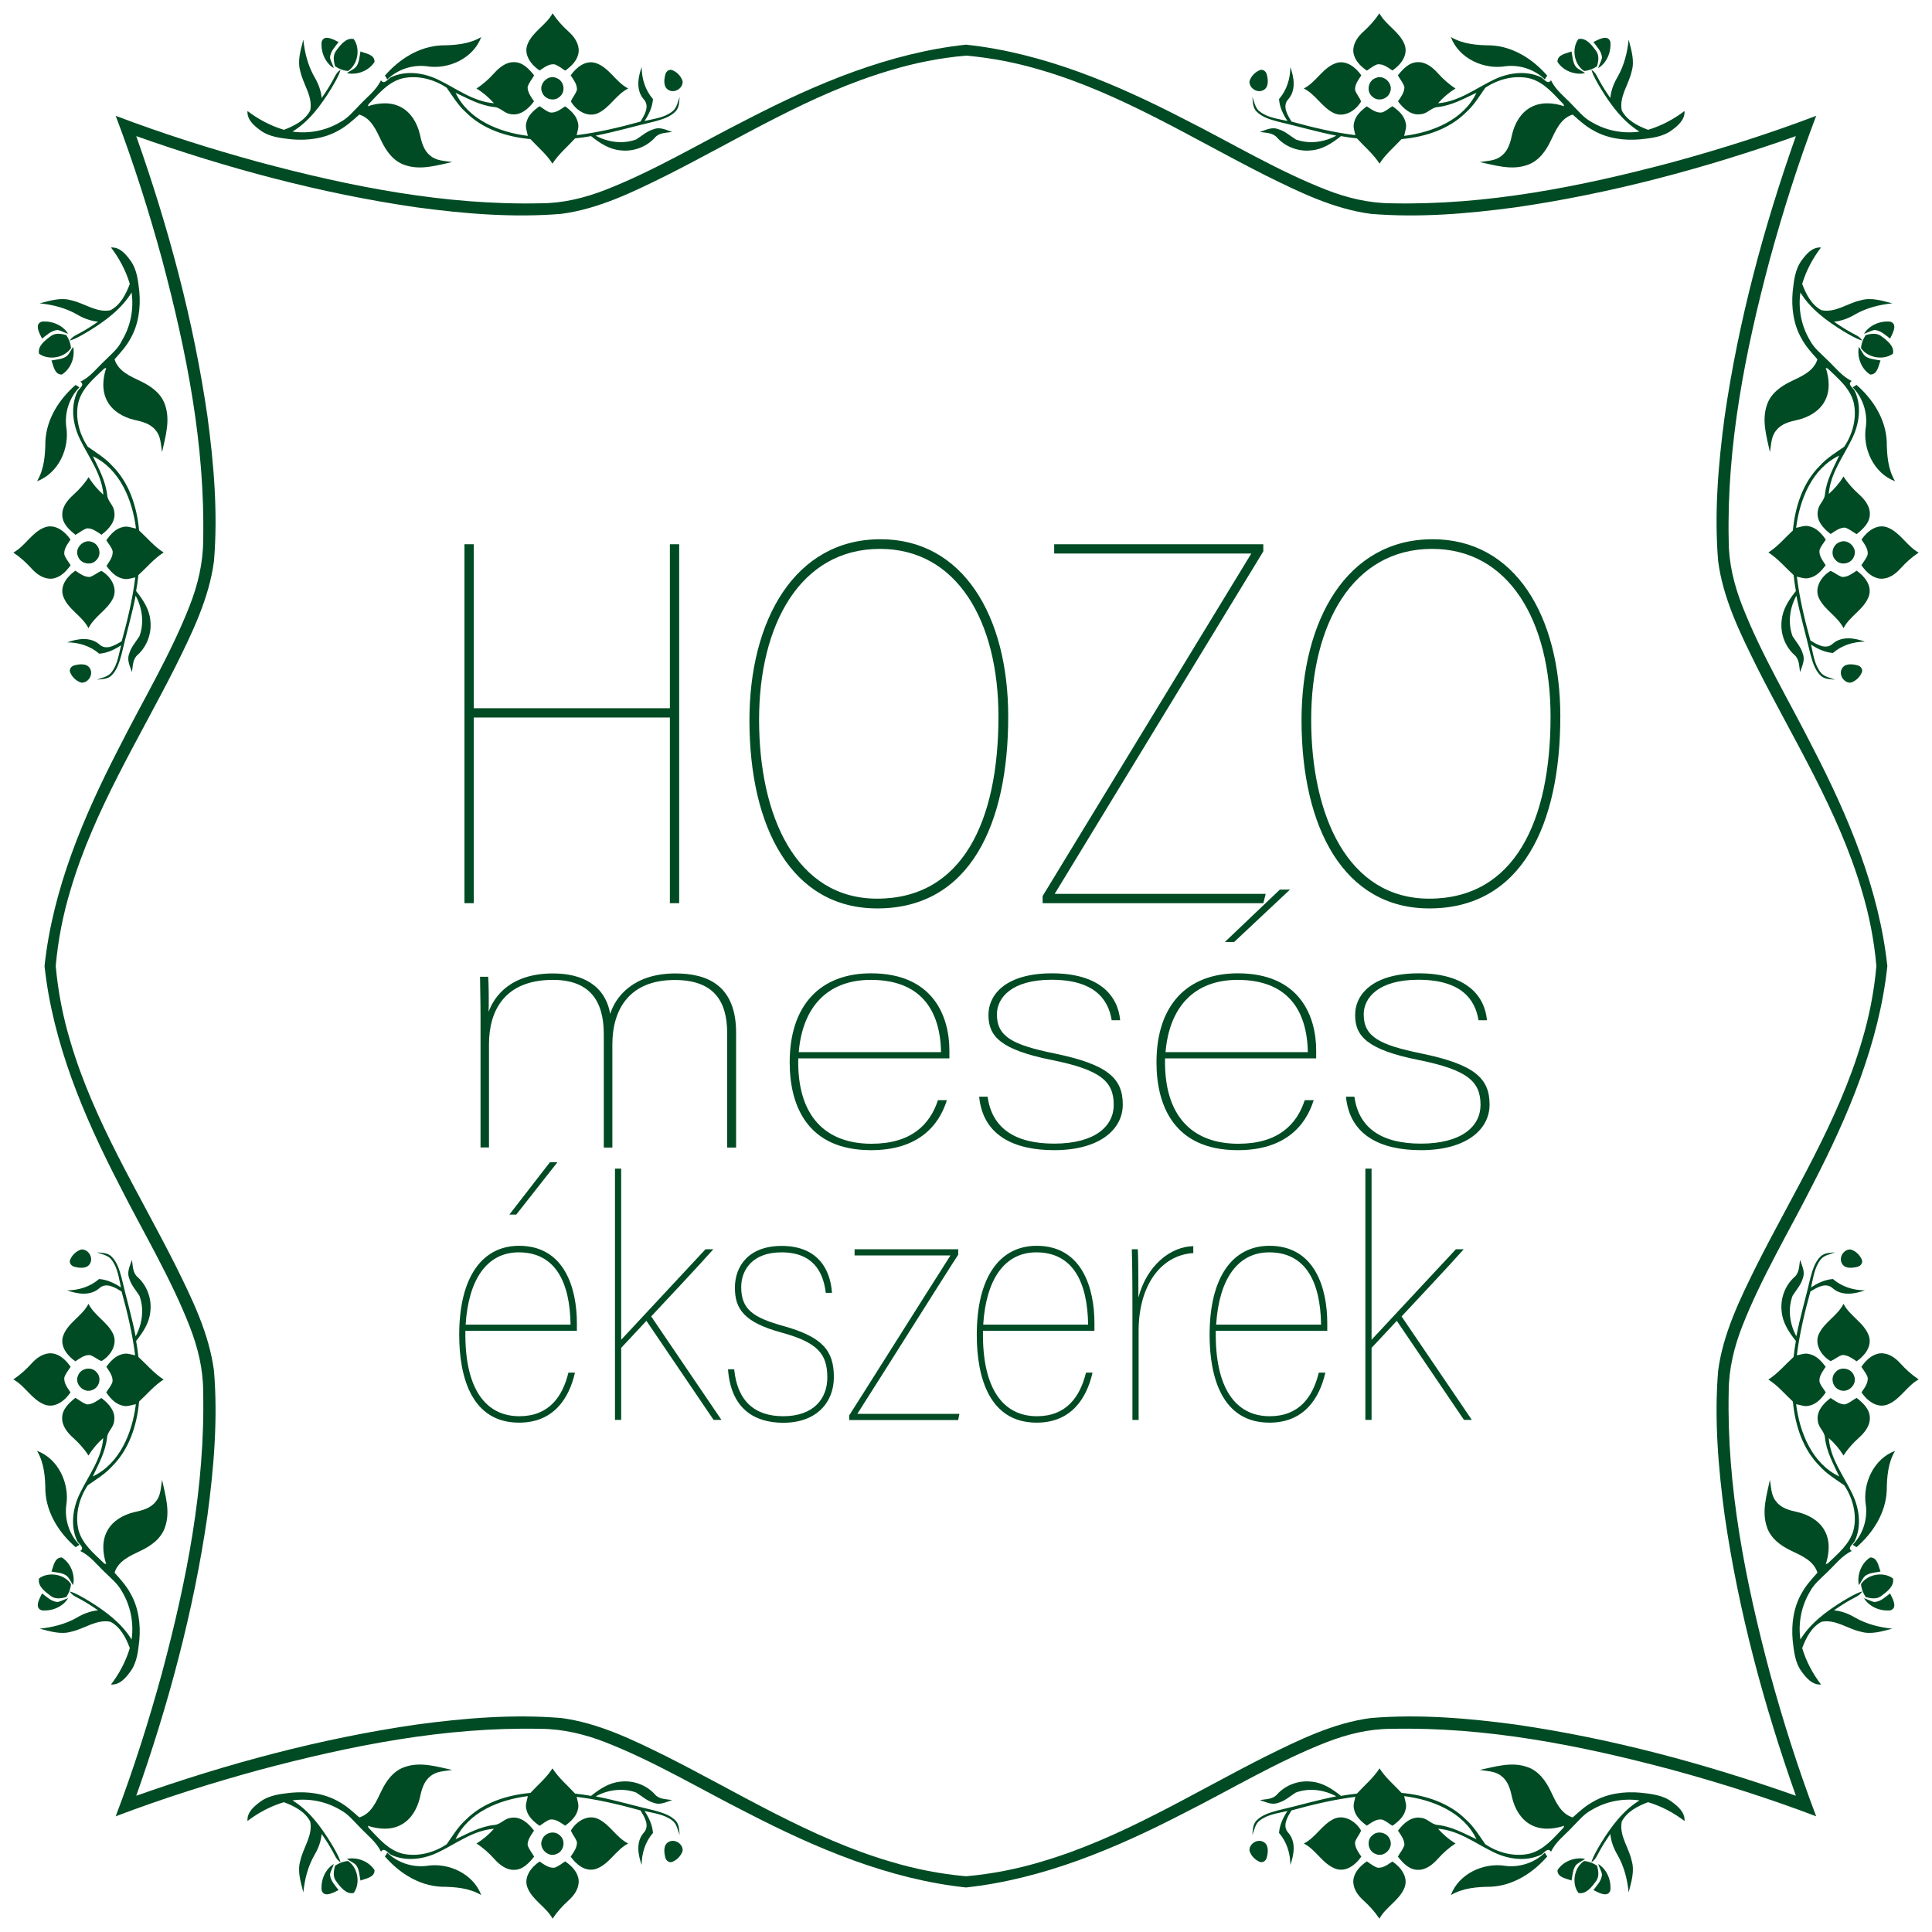<?xml version="1.0" encoding="utf-8"?>
<!-- Generator: Adobe Illustrator 23.0.2, SVG Export Plug-In . SVG Version: 6.00 Build 0)  -->
<svg version="1.1" id="Réteg_1" xmlns="http://www.w3.org/2000/svg" xmlns:xlink="http://www.w3.org/1999/xlink" x="0px" y="0px"
	 viewBox="0 0 1622.3 1622.3" style="enable-background:new 0 0 1622.3 1622.3;" xml:space="preserve">
<style type="text/css">
	.st0{fill:#004B23;}
</style>
<g>
	<path class="st0" d="M1147.7,59.3c2.9-1.8,5.6-4.2,9-5.3c4.8-0.5,8.7,2.7,12.5,5.2c7-4.7,13.7-13.2,10.1-22.1
		c-4.3-10.6-15.6-16-21-25.9c-3.8,5.7-8.4,10.8-13.5,15.4c-4.8,4.3-8.9,10.2-8.4,16.9C1137.1,50.4,1142.3,55.5,1147.7,59.3
		L1147.7,59.3z"/>
	<path class="st0" d="M59.3,474.6c-1.8-2.9-4.2-5.6-5.3-9c-0.5-4.8,2.7-8.7,5.2-12.5c-4.7-7-13.2-13.7-22.1-10.1
		c-10.6,4.3-16,15.6-25.9,21c5.7,3.8,10.8,8.4,15.4,13.5c4.3,4.8,10.2,8.9,16.9,8.4C50.4,485.2,55.5,480,59.3,474.6L59.3,474.6z"/>
	<path class="st0" d="M474.6,1563c-2.9,1.8-5.6,4.2-9,5.3c-4.8,0.5-8.7-2.7-12.5-5.2c-7,4.7-13.7,13.2-10.1,22.1
		c4.3,10.6,15.6,16,21,25.9c3.8-5.7,8.4-10.8,13.5-15.4c4.8-4.3,8.9-10.2,8.4-16.9C485.2,1571.9,480,1566.8,474.6,1563L474.6,1563z"
		/>
	<path class="st0" d="M1563,1147.7c1.8,2.9,4.2,5.6,5.3,9c0.5,4.8-2.7,8.7-5.2,12.5c4.7,7,13.2,13.7,22.1,10.1
		c10.6-4.3,16-15.6,25.9-21c-5.7-3.8-10.8-8.4-15.4-13.5c-4.3-4.8-10.2-8.9-16.9-8.4C1571.9,1137.1,1566.8,1142.3,1563,1147.7
		L1563,1147.7z"/>
	<path class="st0" d="M1563,474.6c1.8-2.9,4.2-5.6,5.3-9c0.5-4.8-2.7-8.7-5.2-12.5c4.7-7,13.2-13.7,22.1-10.1
		c10.6,4.3,16,15.6,25.9,21c-5.7,3.8-10.8,8.4-15.4,13.5c-4.3,4.8-10.2,8.9-16.9,8.4C1571.9,485.2,1566.8,480,1563,474.6L1563,474.6
		z"/>
	<path class="st0" d="M474.6,59.3c-2.9-1.8-5.6-4.2-9-5.3c-4.8-0.5-8.7,2.7-12.5,5.2c-7-4.7-13.7-13.2-10.1-22.1
		c4.3-10.6,15.6-16,21-25.9c3.8,5.7,8.4,10.8,13.5,15.4c4.8,4.3,8.9,10.2,8.4,16.9C485.2,50.4,480,55.5,474.6,59.3L474.6,59.3z"/>
	<path class="st0" d="M59.3,1147.7c-1.8,2.9-4.2,5.6-5.3,9c-0.5,4.8,2.7,8.7,5.2,12.5c-4.7,7-13.2,13.7-22.1,10.1
		c-10.6-4.3-16-15.6-25.9-21c5.7-3.8,10.8-8.4,15.4-13.5c4.3-4.8,10.2-8.9,16.9-8.4C50.4,1137.1,55.5,1142.3,59.3,1147.7
		L59.3,1147.7z"/>
	<path class="st0" d="M1147.7,1563c2.9,1.8,5.6,4.2,9,5.3c4.8,0.5,8.7-2.7,12.5-5.2c7,4.7,13.7,13.2,10.1,22.1
		c-4.3,10.6-15.6,16-21,25.9c-3.8-5.7-8.4-10.8-13.5-15.4c-4.8-4.3-8.9-10.2-8.4-16.9C1137.1,1571.9,1142.3,1566.8,1147.7,1563
		L1147.7,1563z"/>
	<path class="st0" d="M1264.3,55.6c11.9-1.4,24.3,2.7,32.9,11.1c0.6-1.1,1.3-2.2,2-3.2c-12-13.8-28.6-24.5-47.4-25.4
		c-11.5-0.1-23.4-1-33.5-7C1224.9,49.1,1246,58.7,1264.3,55.6L1264.3,55.6z"/>
	<path class="st0" d="M55.6,358.1c-1.4-11.9,2.7-24.3,11.1-32.9c-1.1-0.6-2.2-1.3-3.2-2c-13.8,12-24.5,28.6-25.4,47.4
		c-0.1,11.5-1,23.4-7,33.5C49.1,397.4,58.7,376.4,55.6,358.1L55.6,358.1z"/>
	<path class="st0" d="M358.1,1566.8c-11.9,1.4-24.3-2.7-32.9-11.1c-0.6,1.1-1.3,2.2-2,3.2c12,13.8,28.6,24.5,47.4,25.4
		c11.5,0.1,23.4,1,33.5,7C397.4,1573.3,376.4,1563.7,358.1,1566.8L358.1,1566.8z"/>
	<path class="st0" d="M1566.8,1264.3c1.4,11.9-2.7,24.3-11.1,32.9c1.1,0.6,2.2,1.3,3.2,2c13.8-12,24.5-28.6,25.4-47.4
		c0.1-11.5,1-23.4,7-33.5C1573.3,1224.9,1563.7,1246,1566.8,1264.3L1566.8,1264.3z"/>
	<path class="st0" d="M1566.8,358.1c1.4-11.9-2.7-24.3-11.1-32.9c1.1-0.6,2.2-1.3,3.2-2c13.8,12,24.5,28.6,25.4,47.4
		c0.1,11.5,1,23.4,7,33.5C1573.3,397.4,1563.7,376.4,1566.8,358.1L1566.8,358.1z"/>
	<path class="st0" d="M358.1,55.6c-11.9-1.4-24.3,2.7-32.9,11.1c-0.6-1.1-1.3-2.2-2-3.2c12-13.8,28.6-24.5,47.4-25.4
		c11.5-0.1,23.4-1,33.5-7C397.4,49.1,376.4,58.7,358.1,55.6L358.1,55.6z"/>
	<path class="st0" d="M55.6,1264.3c-1.4,11.9,2.7,24.3,11.1,32.9c-1.1,0.6-2.2,1.3-3.2,2c-13.8-12-24.5-28.6-25.4-47.4
		c-0.1-11.5-1-23.4-7-33.5C49.1,1224.9,58.7,1246,55.6,1264.3L55.6,1264.3z"/>
	<path class="st0" d="M1264.3,1566.8c11.9,1.4,24.3-2.7,32.9-11.1c0.6,1.1,1.3,2.2,2,3.2c-12,13.8-28.6,24.5-47.4,25.4
		c-11.5,0.1-23.4,1-33.5,7C1224.9,1573.3,1246,1563.7,1264.3,1566.8L1264.3,1566.8z"/>
	<path class="st0" d="M1342,57.2c7.4-4.5,11.1-13.8,10.2-22.2c-2.2-6.5-10.2-1.6-14.2,0.3c2.9,4,6.8,7.7,7.2,13
		C1344.7,51.4,1342.9,54.1,1342,57.2L1342,57.2z"/>
	<path class="st0" d="M57.2,280.3c-4.5-7.4-13.8-11.1-22.2-10.2c-6.5,2.2-1.6,10.2,0.3,14.2c4-2.9,7.7-6.8,13-7.2
		C51.4,277.6,54.1,279.4,57.2,280.3L57.2,280.3z"/>
	<path class="st0" d="M280.3,1565.2c-7.4,4.5-11.1,13.8-10.2,22.2c2.2,6.5,10.2,1.6,14.2-0.3c-2.9-4-6.8-7.7-7.2-13
		C277.6,1570.9,279.4,1568.2,280.3,1565.2L280.3,1565.2z"/>
	<path class="st0" d="M1565.2,1342c4.5,7.4,13.8,11.1,22.2,10.2c6.5-2.2,1.6-10.2-0.3-14.2c-4,2.9-7.7,6.8-13,7.2
		C1570.9,1344.7,1568.2,1342.9,1565.2,1342L1565.2,1342z"/>
	<path class="st0" d="M1565.2,280.3c4.5-7.4,13.8-11.1,22.2-10.2c6.5,2.2,1.6,10.2-0.3,14.2c-4-2.9-7.7-6.8-13-7.2
		C1570.9,277.6,1568.2,279.4,1565.2,280.3L1565.2,280.3z"/>
	<path class="st0" d="M280.3,57.2c-7.4-4.5-11.1-13.8-10.2-22.2c2.2-6.5,10.2-1.6,14.2,0.3c-2.9,4-6.8,7.7-7.2,13
		C277.6,51.4,279.4,54.1,280.3,57.2L280.3,57.2z"/>
	<path class="st0" d="M57.2,1342c-4.5,7.4-13.8,11.1-22.2,10.2c-6.5-2.2-1.6-10.2,0.3-14.2c4,2.9,7.7,6.8,13,7.2
		C51.4,1344.7,54.1,1342.9,57.2,1342L57.2,1342z"/>
	<path class="st0" d="M1342,1565.2c7.4,4.5,11.1,13.8,10.2,22.2c-2.2,6.5-10.2,1.6-14.2-0.3c2.9-4,6.8-7.7,7.2-13
		C1344.7,1570.9,1342.9,1568.2,1342,1565.2L1342,1565.2z"/>
	<path class="st0" d="M1330.1,59.6c3.9-0.3,7.6-1.7,10.9-3.9c1.3-4.5,2.1-9.5-1.1-13.4c-3.4-4.6-8.2-10.9-14.5-9.5
		C1319.5,40.7,1321.7,54,1330.1,59.6L1330.1,59.6z"/>
	<path class="st0" d="M59.6,292.3c-0.3-3.9-1.7-7.6-3.9-10.9c-4.5-1.3-9.5-2.1-13.4,1.1c-4.6,3.4-10.9,8.2-9.5,14.5
		C40.7,302.8,54,300.6,59.6,292.3L59.6,292.3z"/>
	<path class="st0" d="M292.3,1562.7c-3.9,0.3-7.6,1.7-10.9,3.9c-1.3,4.5-2.1,9.5,1.1,13.4c3.4,4.6,8.2,10.9,14.5,9.5
		C302.8,1581.6,300.6,1568.3,292.3,1562.7L292.3,1562.7z"/>
	<path class="st0" d="M1562.7,1330.1c0.3,3.9,1.7,7.6,3.9,10.9c4.5,1.3,9.5,2.1,13.4-1.1c4.6-3.4,10.9-8.2,9.5-14.5
		C1581.6,1319.5,1568.3,1321.7,1562.7,1330.1L1562.7,1330.1z"/>
	<path class="st0" d="M1562.7,292.3c0.3-3.9,1.7-7.6,3.9-10.9c4.5-1.3,9.5-2.1,13.4,1.1c4.6,3.4,10.9,8.2,9.5,14.5
		C1581.6,302.8,1568.3,300.6,1562.7,292.3L1562.7,292.3z"/>
	<path class="st0" d="M292.3,59.6c-3.9-0.3-7.6-1.7-10.9-3.9c-1.3-4.5-2.1-9.5,1.1-13.4c3.4-4.6,8.2-10.9,14.5-9.5
		C302.8,40.7,300.6,54,292.3,59.6L292.3,59.6z"/>
	<path class="st0" d="M59.6,1330.1c-0.3,3.9-1.7,7.6-3.9,10.9c-4.5,1.3-9.5,2.1-13.4-1.1c-4.6-3.4-10.9-8.2-9.5-14.5
		C40.7,1319.5,54,1321.7,59.6,1330.1L59.6,1330.1z"/>
	<path class="st0" d="M1330.1,1562.7c3.9,0.3,7.6,1.7,10.9,3.9c1.3,4.5,2.1,9.5-1.1,13.4c-3.4,4.6-8.2,10.9-14.5,9.5
		C1319.5,1581.6,1321.7,1568.3,1330.1,1562.7L1330.1,1562.7z"/>
	<path class="st0" d="M1057.9,93.7c-4-2.9-4.6-8.1-6.3-12.3c0.4,4.1,0.3,8.8,3.3,12c4.7,5,11.6,6.9,18.1,8.7
		c16.4,3.8,32.6,8.6,49.1,11.8c-10.3,5.6-22.9,7.3-34,3.2c-4.9-3.1-9.3-7.2-15-8.7c-5.2-2-10.3,0.8-15.2,2.4c5,0.8,11,0.5,14.6,4.9
		c7.3,8,18.5,11.9,29.2,10.5c9.2-0.9,17.2-6.2,24.3-11.9c4.4,0.8,8.9,1.4,13.4,1.9c6.4,7,13.8,13.1,19,21.2
		c5-7.9,12.2-13.8,18.5-20.6c19.7-1.8,39.9-8.2,54.2-22.5c6.6-5.9,11.1-13.5,16.1-20.6c10.7-7.2,24.5-10.8,37.2-7.9
		c12.1,3.1,20.2,13.2,28.5,21.8c0.1,0.4,0.3,1.2,0.5,1.6c-9-3-19.5-3.8-28,0.9c-8.4,4.5-13.4,13.4-15.6,22.4
		c-1.4,6.6-3.2,13.9-8.8,18.2c-5.1,4.5-12.2,4.3-18.4,5.4c12.9,2.7,26.6,7.1,39.7,2.5c9.5-3.1,15.7-11.6,19.8-20.3
		c4.2-8.7,8.4-19,18.5-22.1c5.4,4.8,10.8,9.8,17.3,13.3c11.8,6.8,25.9,8.7,39.4,7.5c9-1,18.7-1.9,26.3-7.5
		c5.3-3.9,11.4-8.9,10.9-16.3c-9.2,7-19.5,12.5-30.6,15.8c-8.6-3.2-17.8-7.9-22.1-16.3c-2.3-11.7,5.9-21.7,8.3-32.7
		c2.7-8.9-0.3-18-2.5-26.7c-1.1,10.8-3.8,21.6-9.2,31.1c-3.3,5.5-5.6,11.5-6.2,17.9c-3.3-4.7-6.4-9.5-9.2-14.6
		c-1.9-3.3-3.2-7.2-6.7-9.1c1.8,5.8,5.1,11,8.2,16.3c8.4,13.6,18.3,27.1,32.2,35.6c-13.8,2-28.1-0.8-40-7.9
		c-6.8-3.5-11.5-9.6-16.8-14.9c-6.1-6.5-13.6-12-17.5-20.3c-2.8,4.2-5.8-1.3-8.5-2.6c-12.7-5.9-27.7-3.7-39.9,2.3
		c-15.1,7.3-29.2,18.3-46.5,19.6c4.3-4.8,9.2-9,14.7-12.4c-5.5-3.5-10.4-7.9-14.8-12.8c-4.3-4.8-10-9.5-16.8-9.3
		c-7.3,0-12.6,5.8-16.8,11.1c1.8,3.3,4.5,6.2,5.5,9.9c-0.1,4.6-3,8.3-5.4,11.9c4.5,6.1,11.4,12.4,19.7,10.7
		c5.1-0.5,8.4-5.5,13.5-5.9c11.8-1.2,22.2-7.1,32.7-12c-11,22.9-36.9,33.2-60.7,36.2c0.6-3.6,2.3-7.2,1.3-10.8
		c-1.2-6.2-6.2-10.7-11.2-14.1c-3,1.8-5.7,4.4-9.1,5.3c-4.8,0.4-8.6-2.8-12.4-5.2c-4.7,3.5-9.5,7.8-10.7,13.8c-1,3.5,0.4,7,1.1,10.4
		c-18.2-2.3-36-6.5-53.6-11.4c-3.4-5.5-8.1-13.1-2.6-18.9c6.5-7.6,4.7-18.3,1.6-26.9c0,9.7-3,19.4-9.5,26.9
		c0.5,6.7,3.4,12.9,7.1,18.4C1072.9,99.7,1064.4,98.8,1057.9,93.7L1057.9,93.7z"/>
	<path class="st0" d="M93.7,564.4c-2.9,4-8.1,4.6-12.3,6.3c4.1-0.4,8.8-0.3,12-3.3c5-4.7,6.9-11.6,8.7-18.1
		c3.8-16.4,8.6-32.6,11.8-49.1c5.6,10.3,7.3,22.9,3.2,34c-3.1,4.9-7.2,9.3-8.7,15c-2,5.2,0.8,10.3,2.4,15.2c0.8-5,0.5-11,4.9-14.6
		c8-7.3,11.9-18.5,10.5-29.2c-0.9-9.2-6.2-17.2-11.9-24.3c0.8-4.4,1.4-8.9,1.9-13.4c7-6.4,13.1-13.8,21.2-19
		c-7.9-5-13.8-12.2-20.6-18.5c-1.8-19.7-8.2-39.9-22.5-54.2c-5.9-6.6-13.5-11.1-20.6-16.1c-7.2-10.7-10.8-24.5-7.9-37.2
		c3.1-12.1,13.2-20.2,21.8-28.5c0.4-0.1,1.2-0.3,1.6-0.5c-3,9-3.8,19.5,0.9,28c4.5,8.4,13.4,13.4,22.4,15.6
		c6.6,1.4,13.9,3.2,18.2,8.8c4.5,5.1,4.3,12.2,5.4,18.4c2.7-12.9,7.1-26.6,2.5-39.7c-3.1-9.5-11.6-15.7-20.3-19.8
		c-8.7-4.2-19-8.4-22.1-18.5c4.8-5.4,9.8-10.8,13.3-17.3c6.8-11.8,8.7-25.9,7.5-39.4c-1-9-1.9-18.7-7.5-26.3
		c-3.9-5.3-8.9-11.4-16.3-10.9c7,9.2,12.5,19.5,15.8,30.6c-3.2,8.6-7.9,17.8-16.3,22.1c-11.7,2.3-21.7-5.9-32.7-8.3
		c-8.9-2.7-18,0.3-26.7,2.5c10.8,1.1,21.6,3.8,31.1,9.2c5.5,3.3,11.5,5.6,17.9,6.2c-4.7,3.3-9.5,6.4-14.6,9.2
		c-3.3,1.9-7.2,3.2-9.1,6.7c5.8-1.8,11-5.1,16.3-8.2c13.6-8.4,27.1-18.3,35.6-32.2c2,13.8-0.8,28.1-7.9,40
		C99.2,293,93,297.7,87.8,303c-6.5,6.1-12,13.6-20.3,17.5c4.2,2.8-1.3,5.8-2.6,8.5c-5.9,12.7-3.7,27.7,2.3,39.9
		c7.3,15.1,18.3,29.2,19.6,46.5c-4.8-4.3-9-9.2-12.4-14.7c-3.5,5.5-7.9,10.4-12.8,14.8c-4.8,4.3-9.5,10-9.3,16.8
		c0,7.3,5.8,12.6,11.1,16.8c3.3-1.8,6.2-4.5,9.9-5.5c4.6,0.1,8.3,3,11.9,5.4c6.1-4.5,12.4-11.4,10.7-19.7c-0.5-5.1-5.5-8.4-5.9-13.5
		c-1.2-11.8-7.1-22.2-12-32.7c22.9,11,33.2,36.9,36.2,60.7c-3.6-0.6-7.2-2.3-10.8-1.3c-6.2,1.2-10.7,6.2-14.1,11.2
		c1.8,3,4.4,5.7,5.3,9.1c0.4,4.8-2.8,8.6-5.2,12.4c3.5,4.7,7.8,9.5,13.8,10.7c3.5,1,7-0.4,10.4-1.1c-2.3,18.2-6.5,36-11.4,53.6
		c-5.5,3.4-13.1,8.1-18.9,2.6c-7.6-6.5-18.3-4.7-26.9-1.6c9.7,0,19.4,3,26.9,9.5c6.7-0.5,12.9-3.4,18.4-7.1
		C99.7,549.4,98.8,557.9,93.7,564.4L93.7,564.4z"/>
	<path class="st0" d="M564.4,1528.6c4,2.9,4.6,8.1,6.3,12.3c-0.4-4.1-0.3-8.8-3.3-12c-4.7-5-11.6-6.9-18.1-8.7
		c-16.4-3.8-32.6-8.6-49.1-11.8c10.3-5.6,22.9-7.3,34-3.2c4.9,3.1,9.3,7.2,15,8.7c5.2,2,10.3-0.8,15.2-2.4c-5-0.8-11-0.5-14.6-4.9
		c-7.3-8-18.5-11.9-29.2-10.5c-9.2,0.9-17.2,6.2-24.3,11.9c-4.4-0.8-8.9-1.4-13.4-1.9c-6.4-7-13.8-13.1-19-21.2
		c-5,7.9-12.2,13.8-18.5,20.6c-19.7,1.8-39.9,8.2-54.2,22.5c-6.6,5.9-11.1,13.5-16.1,20.6c-10.7,7.2-24.5,10.8-37.2,7.9
		c-12.1-3.1-20.2-13.2-28.5-21.8c-0.1-0.4-0.3-1.2-0.5-1.6c9,3,19.5,3.8,28-0.9c8.4-4.5,13.4-13.4,15.6-22.4
		c1.4-6.6,3.2-13.9,8.8-18.2c5.1-4.5,12.2-4.3,18.4-5.4c-12.9-2.7-26.6-7.1-39.7-2.5c-9.5,3.1-15.7,11.6-19.8,20.3
		c-4.2,8.7-8.4,19-18.5,22.1c-5.4-4.8-10.8-9.8-17.3-13.3c-11.8-6.8-25.9-8.7-39.4-7.5c-9,1-18.7,1.9-26.3,7.5
		c-5.3,3.9-11.4,8.9-10.9,16.3c9.2-7,19.5-12.5,30.6-15.8c8.6,3.2,17.8,7.9,22.1,16.3c2.3,11.7-5.9,21.7-8.3,32.7
		c-2.7,8.9,0.3,18,2.5,26.7c1.1-10.8,3.8-21.6,9.2-31.1c3.3-5.5,5.6-11.5,6.2-17.9c3.3,4.7,6.4,9.5,9.2,14.6
		c1.9,3.3,3.2,7.2,6.7,9.1c-1.8-5.8-5.1-11-8.2-16.3c-8.4-13.6-18.3-27.1-32.2-35.6c13.8-2,28.1,0.8,40,7.9
		c6.8,3.5,11.5,9.6,16.8,14.9c6.1,6.5,13.6,12,17.5,20.3c2.8-4.2,5.8,1.3,8.5,2.6c12.7,5.9,27.7,3.7,39.9-2.3
		c15.1-7.3,29.2-18.3,46.5-19.6c-4.3,4.8-9.2,9-14.7,12.4c5.5,3.5,10.4,7.9,14.8,12.8c4.3,4.8,10,9.5,16.8,9.3
		c7.3,0,12.6-5.8,16.8-11.1c-1.8-3.3-4.5-6.2-5.5-9.9c0.1-4.6,3-8.3,5.4-11.9c-4.5-6.1-11.4-12.4-19.7-10.7
		c-5.1,0.5-8.4,5.5-13.5,5.9c-11.8,1.2-22.2,7.1-32.7,12c11-22.9,36.9-33.2,60.7-36.2c-0.6,3.6-2.3,7.2-1.3,10.8
		c1.2,6.2,6.2,10.7,11.2,14.1c3-1.8,5.7-4.4,9.1-5.3c4.8-0.4,8.6,2.8,12.4,5.2c4.7-3.5,9.5-7.8,10.7-13.8c1-3.5-0.4-7-1.1-10.4
		c18.2,2.3,36,6.5,53.6,11.4c3.4,5.5,8.1,13.1,2.6,18.9c-6.5,7.6-4.7,18.3-1.6,26.9c0-9.7,3-19.4,9.5-26.9
		c-0.5-6.7-3.4-12.9-7.1-18.4C549.4,1522.6,557.9,1523.6,564.4,1528.6L564.4,1528.6z"/>
	<path class="st0" d="M1528.6,1057.9c2.9-4,8.1-4.6,12.3-6.3c-4.1,0.4-8.8,0.3-12,3.3c-5,4.7-6.9,11.6-8.7,18.1
		c-3.8,16.4-8.6,32.6-11.8,49.1c-5.6-10.3-7.3-22.9-3.2-34c3.1-4.9,7.2-9.3,8.7-15c2-5.2-0.8-10.3-2.4-15.2c-0.8,5-0.5,11-4.9,14.6
		c-8,7.3-11.9,18.5-10.5,29.2c0.9,9.2,6.2,17.2,11.9,24.3c-0.8,4.4-1.4,8.9-1.9,13.4c-7,6.4-13.1,13.8-21.2,19
		c7.9,5,13.8,12.2,20.6,18.5c1.8,19.7,8.2,39.9,22.5,54.2c5.9,6.6,13.5,11.1,20.6,16.1c7.2,10.7,10.8,24.5,7.9,37.2
		c-3.1,12.1-13.2,20.2-21.8,28.5c-0.4,0.1-1.2,0.3-1.6,0.5c3-9,3.8-19.5-0.9-28c-4.5-8.4-13.4-13.4-22.4-15.6
		c-6.6-1.4-13.9-3.2-18.2-8.8c-4.5-5.1-4.3-12.2-5.4-18.4c-2.7,12.9-7.1,26.6-2.5,39.7c3.1,9.5,11.6,15.7,20.3,19.8
		c8.7,4.2,19,8.4,22.1,18.5c-4.8,5.4-9.8,10.8-13.3,17.3c-6.8,11.8-8.7,25.9-7.5,39.4c1,9,1.9,18.7,7.5,26.3
		c3.9,5.3,8.9,11.4,16.3,10.9c-7-9.2-12.5-19.5-15.8-30.6c3.2-8.6,7.9-17.8,16.3-22.1c11.7-2.3,21.7,5.9,32.7,8.3
		c8.9,2.7,18-0.3,26.7-2.5c-10.8-1.1-21.6-3.8-31.1-9.2c-5.5-3.3-11.5-5.6-17.9-6.2c4.7-3.3,9.5-6.4,14.6-9.2
		c3.3-1.9,7.2-3.2,9.1-6.7c-5.8,1.8-11,5.1-16.3,8.2c-13.6,8.4-27.1,18.3-35.6,32.2c-2-13.8,0.8-28.1,7.9-40
		c3.5-6.8,9.6-11.5,14.9-16.8c6.5-6.1,12-13.6,20.3-17.5c-4.2-2.8,1.3-5.8,2.6-8.5c5.9-12.7,3.7-27.7-2.3-39.9
		c-7.3-15.1-18.3-29.2-19.6-46.5c4.8,4.3,9,9.2,12.4,14.7c3.5-5.5,7.9-10.4,12.8-14.8c4.8-4.3,9.5-10,9.3-16.8
		c0-7.3-5.8-12.6-11.1-16.8c-3.3,1.8-6.2,4.5-9.9,5.5c-4.6-0.1-8.3-3-11.9-5.4c-6.1,4.5-12.4,11.4-10.7,19.7
		c0.5,5.1,5.5,8.4,5.9,13.5c1.2,11.8,7.1,22.2,12,32.7c-22.9-11-33.2-36.9-36.2-60.7c3.6,0.6,7.2,2.3,10.8,1.3
		c6.2-1.2,10.7-6.2,14.1-11.2c-1.8-3-4.4-5.7-5.3-9.1c-0.4-4.8,2.8-8.6,5.2-12.4c-3.5-4.7-7.8-9.5-13.8-10.7c-3.5-1-7,0.4-10.4,1.1
		c2.3-18.2,6.5-36,11.4-53.6c5.5-3.4,13.1-8.1,18.9-2.6c7.6,6.5,18.3,4.7,26.9,1.6c-9.7,0-19.4-3-26.9-9.5
		c-6.7,0.5-12.9,3.4-18.4,7.1C1522.6,1072.9,1523.6,1064.4,1528.6,1057.9L1528.6,1057.9z"/>
	<path class="st0" d="M1528.6,564.4c2.9,4,8.1,4.6,12.3,6.3c-4.1-0.4-8.8-0.3-12-3.3c-5-4.7-6.9-11.6-8.7-18.1
		c-3.8-16.4-8.6-32.6-11.8-49.1c-5.6,10.3-7.3,22.9-3.2,34c3.1,4.9,7.2,9.3,8.7,15c2,5.2-0.8,10.3-2.4,15.2c-0.8-5-0.5-11-4.9-14.6
		c-8-7.3-11.9-18.5-10.5-29.2c0.9-9.2,6.2-17.2,11.9-24.3c-0.8-4.4-1.4-8.9-1.9-13.4c-7-6.4-13.1-13.8-21.2-19
		c7.9-5,13.8-12.2,20.6-18.5c1.8-19.7,8.2-39.9,22.5-54.2c5.9-6.6,13.5-11.1,20.6-16.1c7.2-10.7,10.8-24.5,7.9-37.2
		c-3.1-12.1-13.2-20.2-21.8-28.5c-0.4-0.1-1.2-0.3-1.6-0.5c3,9,3.8,19.5-0.9,28c-4.5,8.4-13.4,13.4-22.4,15.6
		c-6.6,1.4-13.9,3.2-18.2,8.8c-4.5,5.1-4.3,12.2-5.4,18.4c-2.7-12.9-7.1-26.6-2.5-39.7c3.1-9.5,11.6-15.7,20.3-19.8
		c8.7-4.2,19-8.4,22.1-18.5c-4.8-5.4-9.8-10.8-13.3-17.3c-6.8-11.8-8.7-25.9-7.5-39.4c1-9,1.9-18.7,7.5-26.3
		c3.9-5.3,8.9-11.4,16.3-10.9c-7,9.2-12.5,19.5-15.8,30.6c3.2,8.6,7.9,17.8,16.3,22.1c11.7,2.3,21.7-5.9,32.7-8.3
		c8.9-2.7,18,0.3,26.7,2.5c-10.8,1.1-21.6,3.8-31.1,9.2c-5.5,3.3-11.5,5.6-17.9,6.2c4.7,3.3,9.5,6.4,14.6,9.2
		c3.3,1.9,7.2,3.2,9.1,6.7c-5.8-1.8-11-5.1-16.3-8.2c-13.6-8.4-27.1-18.3-35.6-32.2c-2,13.8,0.8,28.1,7.9,40
		c3.5,6.8,9.6,11.5,14.9,16.8c6.5,6.1,12,13.6,20.3,17.5c-4.2,2.8,1.3,5.8,2.6,8.5c5.9,12.7,3.7,27.7-2.3,39.9
		c-7.3,15.1-18.3,29.2-19.6,46.5c4.8-4.3,9-9.2,12.4-14.7c3.5,5.5,7.9,10.4,12.8,14.8c4.8,4.3,9.5,10,9.3,16.8
		c0,7.3-5.8,12.6-11.1,16.8c-3.3-1.8-6.2-4.5-9.9-5.5c-4.6,0.1-8.3,3-11.9,5.4c-6.1-4.5-12.4-11.4-10.7-19.7
		c0.5-5.1,5.5-8.4,5.9-13.5c1.2-11.8,7.1-22.2,12-32.7c-22.9,11-33.2,36.9-36.2,60.7c3.6-0.6,7.2-2.3,10.8-1.3
		c6.2,1.2,10.7,6.2,14.1,11.2c-1.8,3-4.4,5.7-5.3,9.1c-0.4,4.8,2.8,8.6,5.2,12.4c-3.5,4.7-7.8,9.5-13.8,10.7c-3.5,1-7-0.4-10.4-1.1
		c2.3,18.2,6.5,36,11.4,53.6c5.5,3.4,13.1,8.1,18.9,2.6c7.6-6.5,18.3-4.7,26.9-1.6c-9.7,0-19.4,3-26.9,9.5
		c-6.7-0.5-12.9-3.4-18.4-7.1C1522.6,549.4,1523.6,557.9,1528.6,564.4L1528.6,564.4z"/>
	<path class="st0" d="M564.4,93.7c4-2.9,4.6-8.1,6.3-12.3c-0.4,4.1-0.3,8.8-3.3,12c-4.7,5-11.6,6.9-18.1,8.7
		c-16.4,3.8-32.6,8.6-49.1,11.8c10.3,5.6,22.9,7.3,34,3.2c4.9-3.1,9.3-7.2,15-8.7c5.2-2,10.3,0.8,15.2,2.4c-5,0.8-11,0.5-14.6,4.9
		c-7.3,8-18.5,11.9-29.2,10.5c-9.2-0.9-17.2-6.2-24.3-11.9c-4.4,0.8-8.9,1.4-13.4,1.9c-6.4,7-13.8,13.1-19,21.2
		c-5-7.9-12.2-13.8-18.5-20.6c-19.7-1.8-39.9-8.2-54.2-22.5c-6.6-5.9-11.1-13.5-16.1-20.6c-10.7-7.2-24.5-10.8-37.2-7.9
		c-12.1,3.1-20.2,13.2-28.5,21.8c-0.1,0.4-0.3,1.2-0.5,1.6c9-3,19.5-3.8,28,0.9c8.4,4.5,13.4,13.4,15.6,22.4
		c1.4,6.6,3.2,13.9,8.8,18.2c5.1,4.5,12.2,4.3,18.4,5.4c-12.9,2.7-26.6,7.1-39.7,2.5c-9.5-3.1-15.7-11.6-19.8-20.3
		c-4.2-8.7-8.4-19-18.5-22.1c-5.4,4.8-10.8,9.8-17.3,13.3c-11.8,6.8-25.9,8.7-39.4,7.5c-9-1-18.7-1.9-26.3-7.5
		c-5.3-3.9-11.4-8.9-10.9-16.3c9.2,7,19.5,12.5,30.6,15.8c8.6-3.2,17.8-7.9,22.1-16.3c2.3-11.7-5.9-21.7-8.3-32.7
		c-2.7-8.9,0.3-18,2.5-26.7c1.1,10.8,3.8,21.6,9.2,31.1c3.3,5.5,5.6,11.5,6.2,17.9c3.3-4.7,6.4-9.5,9.2-14.6
		c1.9-3.3,3.2-7.2,6.7-9.1c-1.8,5.8-5.1,11-8.2,16.3c-8.4,13.6-18.3,27.1-32.2,35.6c13.8,2,28.1-0.8,40-7.9
		c6.8-3.5,11.5-9.6,16.8-14.9c6.1-6.5,13.6-12,17.5-20.3c2.8,4.2,5.8-1.3,8.5-2.6c12.7-5.9,27.7-3.7,39.9,2.3
		c15.1,7.3,29.2,18.3,46.5,19.6c-4.3-4.8-9.2-9-14.7-12.4c5.5-3.5,10.4-7.9,14.8-12.8c4.3-4.8,10-9.5,16.8-9.3
		c7.3,0,12.6,5.8,16.8,11.1c-1.8,3.3-4.5,6.2-5.5,9.9c0.1,4.6,3,8.3,5.4,11.9c-4.5,6.1-11.4,12.4-19.7,10.7
		c-5.1-0.5-8.4-5.5-13.5-5.9c-11.8-1.2-22.2-7.1-32.7-12c11,22.9,36.9,33.2,60.7,36.2c-0.6-3.6-2.3-7.2-1.3-10.8
		c1.2-6.2,6.2-10.7,11.2-14.1c3,1.8,5.7,4.4,9.1,5.3c4.8,0.4,8.6-2.8,12.4-5.2c4.7,3.5,9.5,7.8,10.7,13.8c1,3.5-0.4,7-1.1,10.4
		c18.2-2.3,36-6.5,53.6-11.4c3.4-5.5,8.1-13.1,2.6-18.9c-6.5-7.6-4.7-18.3-1.6-26.9c0,9.7,3,19.4,9.5,26.9
		c-0.5,6.7-3.4,12.9-7.1,18.4C549.4,99.7,557.9,98.8,564.4,93.7L564.4,93.7z"/>
	<path class="st0" d="M93.7,1057.9c-2.9-4-8.1-4.6-12.3-6.3c4.1,0.4,8.8,0.3,12,3.3c5,4.7,6.9,11.6,8.7,18.1
		c3.8,16.4,8.6,32.6,11.8,49.1c5.6-10.3,7.3-22.9,3.2-34c-3.1-4.9-7.2-9.3-8.7-15c-2-5.2,0.8-10.3,2.4-15.2c0.8,5,0.5,11,4.9,14.6
		c8,7.3,11.9,18.5,10.5,29.2c-0.9,9.2-6.2,17.2-11.9,24.3c0.8,4.4,1.4,8.9,1.9,13.4c7,6.4,13.1,13.8,21.2,19
		c-7.9,5-13.8,12.2-20.6,18.5c-1.8,19.7-8.2,39.9-22.5,54.2c-5.9,6.6-13.5,11.1-20.6,16.1c-7.2,10.7-10.8,24.5-7.9,37.2
		c3.1,12.1,13.2,20.2,21.8,28.5c0.4,0.1,1.2,0.3,1.6,0.5c-3-9-3.8-19.5,0.9-28c4.5-8.4,13.4-13.4,22.4-15.6
		c6.6-1.4,13.9-3.2,18.2-8.8c4.5-5.1,4.3-12.2,5.4-18.4c2.7,12.9,7.1,26.6,2.5,39.7c-3.1,9.5-11.6,15.7-20.3,19.8
		c-8.7,4.2-19,8.4-22.1,18.5c4.8,5.4,9.8,10.8,13.3,17.3c6.8,11.8,8.7,25.9,7.5,39.4c-1,9-1.9,18.7-7.5,26.3
		c-3.9,5.3-8.9,11.4-16.3,10.9c7-9.2,12.5-19.5,15.8-30.6c-3.2-8.6-7.9-17.8-16.3-22.1c-11.7-2.3-21.7,5.9-32.7,8.3
		c-8.9,2.7-18-0.3-26.7-2.5c10.8-1.1,21.6-3.8,31.1-9.2c5.5-3.3,11.5-5.6,17.9-6.2c-4.7-3.3-9.5-6.4-14.6-9.2
		c-3.3-1.9-7.2-3.2-9.1-6.7c5.8,1.8,11,5.1,16.3,8.2c13.6,8.4,27.1,18.3,35.6,32.2c2-13.8-0.8-28.1-7.9-40
		c-3.5-6.8-9.6-11.5-14.9-16.8c-6.5-6.1-12-13.6-20.3-17.5c4.2-2.8-1.3-5.8-2.6-8.5c-5.9-12.7-3.7-27.7,2.3-39.9
		c7.3-15.1,18.3-29.2,19.6-46.5c-4.8,4.3-9,9.2-12.4,14.7c-3.5-5.5-7.9-10.4-12.8-14.8c-4.8-4.3-9.5-10-9.3-16.8
		c0-7.3,5.8-12.6,11.1-16.8c3.3,1.8,6.2,4.5,9.9,5.5c4.6-0.1,8.3-3,11.9-5.4c6.1,4.5,12.4,11.4,10.7,19.7c-0.5,5.1-5.5,8.4-5.9,13.5
		c-1.2,11.8-7.1,22.2-12,32.7c22.9-11,33.2-36.9,36.2-60.7c-3.6,0.6-7.2,2.3-10.8,1.3c-6.2-1.2-10.7-6.2-14.1-11.2
		c1.8-3,4.4-5.7,5.3-9.1c0.4-4.8-2.8-8.6-5.2-12.4c3.5-4.7,7.8-9.5,13.8-10.7c3.5-1,7,0.4,10.4,1.1c-2.3-18.2-6.5-36-11.4-53.6
		c-5.5-3.4-13.1-8.1-18.9-2.6c-7.6,6.5-18.3,4.7-26.9,1.6c9.7,0,19.4-3,26.9-9.5c6.7,0.5,12.9,3.4,18.4,7.1
		C99.7,1072.9,98.8,1064.4,93.7,1057.9L93.7,1057.9z"/>
	<path class="st0" d="M1057.9,1528.6c-4,2.9-4.6,8.1-6.3,12.3c0.4-4.1,0.3-8.8,3.3-12c4.7-5,11.6-6.9,18.1-8.7
		c16.4-3.8,32.6-8.6,49.1-11.8c-10.3-5.6-22.9-7.3-34-3.2c-4.9,3.1-9.3,7.2-15,8.7c-5.2,2-10.3-0.8-15.2-2.4c5-0.8,11-0.5,14.6-4.9
		c7.3-8,18.5-11.9,29.2-10.5c9.2,0.9,17.2,6.2,24.3,11.9c4.4-0.8,8.9-1.4,13.4-1.9c6.4-7,13.8-13.1,19-21.2
		c5,7.9,12.2,13.8,18.5,20.6c19.7,1.8,39.9,8.2,54.2,22.5c6.6,5.9,11.1,13.5,16.1,20.6c10.7,7.2,24.5,10.8,37.2,7.9
		c12.1-3.1,20.2-13.2,28.5-21.8c0.1-0.4,0.3-1.2,0.5-1.6c-9,3-19.5,3.8-28-0.9c-8.4-4.5-13.4-13.4-15.6-22.4
		c-1.4-6.6-3.2-13.9-8.8-18.2c-5.1-4.5-12.2-4.3-18.4-5.4c12.9-2.7,26.6-7.1,39.7-2.5c9.5,3.1,15.7,11.6,19.8,20.3
		c4.2,8.7,8.4,19,18.5,22.1c5.4-4.8,10.8-9.8,17.3-13.3c11.8-6.8,25.9-8.7,39.4-7.5c9,1,18.7,1.9,26.3,7.5
		c5.3,3.9,11.4,8.9,10.9,16.3c-9.2-7-19.5-12.5-30.6-15.8c-8.6,3.2-17.8,7.9-22.1,16.3c-2.3,11.7,5.9,21.7,8.3,32.7
		c2.7,8.9-0.3,18-2.5,26.7c-1.1-10.8-3.8-21.6-9.2-31.1c-3.3-5.5-5.6-11.5-6.2-17.9c-3.3,4.7-6.4,9.5-9.2,14.6
		c-1.9,3.3-3.2,7.2-6.7,9.1c1.8-5.8,5.1-11,8.2-16.3c8.4-13.6,18.3-27.1,32.2-35.6c-13.8-2-28.1,0.8-40,7.9
		c-6.8,3.5-11.5,9.6-16.8,14.9c-6.1,6.5-13.6,12-17.5,20.3c-2.8-4.2-5.8,1.3-8.5,2.6c-12.7,5.9-27.7,3.7-39.9-2.3
		c-15.1-7.3-29.2-18.3-46.5-19.6c4.3,4.8,9.2,9,14.7,12.4c-5.5,3.5-10.4,7.9-14.8,12.8c-4.3,4.8-10,9.5-16.8,9.3
		c-7.3,0-12.6-5.8-16.8-11.1c1.8-3.3,4.5-6.2,5.5-9.9c-0.1-4.6-3-8.3-5.4-11.9c4.5-6.1,11.4-12.4,19.7-10.7
		c5.1,0.5,8.4,5.5,13.5,5.9c11.8,1.2,22.2,7.1,32.7,12c-11-22.9-36.9-33.2-60.7-36.2c0.6,3.6,2.3,7.2,1.3,10.8
		c-1.2,6.2-6.2,10.7-11.2,14.1c-3-1.8-5.7-4.4-9.1-5.3c-4.8-0.4-8.6,2.8-12.4,5.2c-4.7-3.5-9.5-7.8-10.7-13.8c-1-3.5,0.4-7,1.1-10.4
		c-18.2,2.3-36,6.5-53.6,11.4c-3.4,5.5-8.1,13.1-2.6,18.9c6.5,7.6,4.7,18.3,1.6,26.9c0-9.7-3-19.4-9.5-26.9
		c0.5-6.7,3.4-12.9,7.1-18.4C1072.9,1522.6,1064.4,1523.6,1057.9,1528.6L1057.9,1528.6z"/>
	<path class="st0" d="M811.2,46.7c21.6,1.9,43,6.1,63.8,12.4c66.8,19.7,126.2,57.2,187.9,88.3c28.1,13.9,57,28.1,88.4,32.2
		c40.5,3.3,81.2-0.1,121.3-5.5c80.3-11.6,159-32.8,235.4-59.8c-27,76.4-48.2,155.1-59.8,235.4c-5.4,40.1-8.8,80.8-5.5,121.3
		c4.1,31.5,18.3,60.3,32.2,88.4c31.1,61.8,68.6,121.1,88.3,187.9c6.3,20.8,10.5,42.2,12.4,63.8c-1.9,21.6-6.1,43-12.4,63.8
		c-19.7,66.8-57.2,126.2-88.3,187.9c-13.9,28.1-28.1,57-32.2,88.4c-3.3,40.5,0.1,81.2,5.5,121.3c11.6,80.3,32.8,159,59.8,235.4
		c-76.4-27-155.1-48.2-235.4-59.8c-40.1-5.4-80.8-8.8-121.3-5.5c-31.5,4.1-60.3,18.3-88.4,32.2c-61.8,31.1-121.1,68.6-187.9,88.3
		c-20.8,6.3-42.2,10.5-63.8,12.4c-21.6-1.9-43-6.1-63.8-12.4c-66.8-19.7-126.2-57.2-187.9-88.3c-28.1-13.9-57-28.1-88.4-32.2
		c-40.5-3.3-81.2,0.1-121.3,5.5c-80.3,11.6-159,32.8-235.4,59.8c27-76.4,48.2-155.1,59.8-235.4c5.4-40.1,8.8-80.8,5.5-121.3
		c-4.1-31.5-18.3-60.3-32.2-88.4c-31.1-61.8-68.6-121.1-88.3-187.9c-6.3-20.8-10.5-42.2-12.4-63.8c1.9-21.6,6.1-43,12.4-63.8
		c19.7-66.8,57.2-126.2,88.3-187.9c13.9-28.1,28.1-57,32.2-88.4c3.3-40.5-0.1-81.2-5.5-121.3c-11.6-80.3-32.8-159-59.8-235.4
		c76.4,27,155.1,48.2,235.4,59.8c40.1,5.4,80.8,8.8,121.3,5.5c31.5-4.1,60.3-18.3,88.4-32.2c61.8-31.1,121.1-68.6,187.9-88.3
		C768.1,52.8,789.5,48.6,811.2,46.7L811.2,46.7z M1525.1,97.2c-0.2,0.1-0.5,0.2-0.7,0.3c-39.3,14.9-79.4,27.6-120,38.7
		c-77,20.5-156.2,36.3-236.3,34.5c-18.6-0.1-36.9-4.5-54.1-11.2c-41.5-16.2-79.8-39.4-119.5-59.4c-57.5-29.7-118.7-55.7-183.4-62.6
		c-64.8,7-126,32.9-183.4,62.6c-39.7,20-78,43.2-119.5,59.4c-17.3,6.7-35.5,11.2-54.1,11.2c-80,1.8-159.3-13.9-236.3-34.5
		c-40.6-11.1-80.7-23.8-120-38.7c-0.2-0.1-0.5-0.2-0.7-0.3c0.1,0.2,0.2,0.5,0.3,0.7c14.9,39.3,27.6,79.4,38.7,120
		c20.5,77,36.3,156.2,34.5,236.3c-0.1,18.6-4.5,36.9-11.2,54.1c-16.2,41.5-39.4,79.8-59.4,119.5c-29.7,57.5-55.7,118.7-62.6,183.4
		c7,64.8,32.9,126,62.6,183.4c20,39.7,43.2,78,59.4,119.5c6.7,17.3,11.2,35.5,11.2,54.1c1.8,80-13.9,159.3-34.5,236.3
		c-11.1,40.6-23.8,80.7-38.7,120c-0.1,0.2-0.2,0.5-0.3,0.7c0.2-0.1,0.5-0.2,0.7-0.3c39.3-14.9,79.4-27.6,120-38.7
		c77-20.5,156.2-36.3,236.3-34.5c18.6,0.1,36.9,4.5,54.1,11.2c41.5,16.2,79.8,39.4,119.5,59.4c57.5,29.7,118.7,55.7,183.4,62.6
		c64.8-7,126-32.9,183.4-62.6c39.7-20,78-43.2,119.5-59.4c17.3-6.7,35.5-11.2,54.1-11.2c80-1.8,159.3,13.9,236.3,34.5
		c40.6,11.1,80.7,23.8,120,38.7c0.2,0.1,0.5,0.2,0.7,0.3c-0.1-0.2-0.2-0.5-0.3-0.7c-14.9-39.3-27.6-79.4-38.7-120
		c-20.5-77-36.3-156.2-34.5-236.3c0.1-18.6,4.5-36.9,11.2-54.1c16.2-41.5,39.4-79.8,59.4-119.5c29.7-57.5,55.7-118.7,62.6-183.4
		c-7-64.8-32.9-126-62.6-183.4c-20-39.7-43.2-78-59.4-119.5c-6.7-17.3-11.2-35.5-11.2-54.1c-1.8-80,13.9-159.3,34.5-236.3
		c11.1-40.6,23.8-80.7,38.7-120C1525,97.7,1525.1,97.4,1525.1,97.2L1525.1,97.2z"/>
	<path class="st0" d="M1331,61.4c-2.6-2-5.7-3-7.8-5.4c-2.7-3.7-2.7-8.5-3.6-12.8c-4.4,1.8-11.9,2.5-11.8,8.7
		C1312.4,59.4,1322.5,63.3,1331,61.4L1331,61.4z"/>
	<path class="st0" d="M61.4,291.3c-2,2.6-3,5.7-5.4,7.8c-3.7,2.7-8.5,2.7-12.8,3.6c1.8,4.4,2.5,11.9,8.7,11.8
		C59.4,310,63.3,299.8,61.4,291.3L61.4,291.3z"/>
	<path class="st0" d="M291.3,1560.9c2.6,2,5.7,3,7.8,5.4c2.7,3.7,2.7,8.5,3.6,12.8c4.4-1.8,11.9-2.5,11.8-8.7
		C310,1563,299.8,1559.1,291.3,1560.9L291.3,1560.9z"/>
	<path class="st0" d="M1560.9,1331c2-2.6,3-5.7,5.4-7.8c3.7-2.7,8.5-2.7,12.8-3.6c-1.8-4.4-2.5-11.9-8.7-11.8
		C1563,1312.4,1559.1,1322.5,1560.9,1331L1560.9,1331z"/>
	<path class="st0" d="M1560.9,291.3c2,2.6,3,5.7,5.4,7.8c3.7,2.7,8.5,2.7,12.8,3.6c-1.8,4.4-2.5,11.9-8.7,11.8
		C1563,310,1559.1,299.8,1560.9,291.3L1560.9,291.3z"/>
	<path class="st0" d="M291.3,61.4c2.6-2,5.7-3,7.8-5.4c2.7-3.7,2.7-8.5,3.6-12.8c4.4,1.8,11.9,2.5,11.8,8.7
		C310,59.4,299.8,63.3,291.3,61.4L291.3,61.4z"/>
	<path class="st0" d="M61.4,1331c-2-2.6-3-5.7-5.4-7.8c-3.7-2.7-8.5-2.7-12.8-3.6c1.8-4.4,2.5-11.9,8.7-11.8
		C59.4,1312.4,63.3,1322.5,61.4,1331L61.4,1331z"/>
	<path class="st0" d="M1331,1560.9c-2.6,2-5.7,3-7.8,5.4c-2.7,3.7-2.7,8.5-3.6,12.8c-4.4-1.8-11.9-2.5-11.8-8.7
		C1312.4,1563,1322.5,1559.1,1331,1560.9L1331,1560.9z"/>
	<path class="st0" d="M1119.9,94.9c8.8,4.2,18.6-2,23-9.7c-1.3-3.6-4.2-6.3-5.1-10c0-4.6,2.9-8.3,5.3-11.9c-4.6-6.6-12.3-13-21-10.4
		c-11.4,3.8-16.8,16.1-27.3,21.4C1104.8,79.3,1110,90.1,1119.9,94.9L1119.9,94.9z"/>
	<path class="st0" d="M94.9,502.4c4.2-8.8-2-18.6-9.7-23c-3.6,1.3-6.3,4.2-10,5.1c-4.6,0-8.3-2.9-11.9-5.3c-6.6,4.6-13,12.3-10.4,21
		c3.8,11.4,16.1,16.8,21.4,27.3C79.3,517.5,90.1,512.3,94.9,502.4L94.9,502.4z"/>
	<path class="st0" d="M502.4,1527.4c-8.8-4.2-18.6,2-23,9.7c1.3,3.6,4.2,6.3,5.1,10c0,4.6-2.9,8.3-5.3,11.9c4.6,6.6,12.3,13,21,10.4
		c11.4-3.8,16.8-16.1,27.3-21.4C517.5,1543,512.3,1532.2,502.4,1527.4L502.4,1527.4z"/>
	<path class="st0" d="M1527.4,1119.9c-4.2,8.8,2,18.6,9.7,23c3.6-1.3,6.3-4.2,10-5.1c4.6,0,8.3,2.9,11.9,5.3
		c6.6-4.6,13-12.3,10.4-21c-3.8-11.4-16.1-16.8-21.4-27.3C1543,1104.8,1532.2,1110,1527.4,1119.9L1527.4,1119.9z"/>
	<path class="st0" d="M1527.4,502.4c-4.2-8.8,2-18.6,9.7-23c3.6,1.3,6.3,4.2,10,5.1c4.6,0,8.3-2.9,11.9-5.3c6.6,4.6,13,12.3,10.4,21
		c-3.8,11.4-16.1,16.8-21.4,27.3C1543,517.5,1532.2,512.3,1527.4,502.4L1527.4,502.4z"/>
	<path class="st0" d="M502.4,94.9c-8.8,4.2-18.6-2-23-9.7c1.3-3.6,4.2-6.3,5.1-10c0-4.6-2.9-8.3-5.3-11.9c4.6-6.6,12.3-13,21-10.4
		c11.4,3.8,16.8,16.1,27.3,21.4C517.5,79.3,512.3,90.1,502.4,94.9L502.4,94.9z"/>
	<path class="st0" d="M94.9,1119.9c4.2,8.8-2,18.6-9.7,23c-3.6-1.3-6.3-4.2-10-5.1c-4.6,0-8.3,2.9-11.9,5.3
		c-6.6-4.6-13-12.3-10.4-21c3.8-11.4,16.1-16.8,21.4-27.3C79.3,1104.8,90.1,1110,94.9,1119.9L94.9,1119.9z"/>
	<path class="st0" d="M1119.9,1527.4c8.8-4.2,18.6,2,23,9.7c-1.3,3.6-4.2,6.3-5.1,10c0,4.6,2.9,8.3,5.3,11.9
		c-4.6,6.6-12.3,13-21,10.4c-11.4-3.8-16.8-16.1-27.3-21.4C1104.8,1543,1110,1532.2,1119.9,1527.4L1119.9,1527.4z"/>
	<path class="st0" d="M1060.6,75.8c5-2.3,4.3-8.9,3.1-13.3c-0.7-3-3.9-5-6.7-3.2c-3.6,1.7-6.6,5-7.8,8.9
		C1048.7,73.8,1055.5,78.4,1060.6,75.8L1060.6,75.8z"/>
	<path class="st0" d="M75.8,561.8c-2.3-5-8.9-4.3-13.3-3.1c-3,0.7-5,3.9-3.2,6.7c1.7,3.6,5,6.6,8.9,7.8
		C73.8,573.7,78.4,566.9,75.8,561.8L75.8,561.8z"/>
	<path class="st0" d="M561.8,1546.5c-5,2.3-4.3,8.9-3.1,13.3c0.7,3,3.9,5,6.7,3.2c3.6-1.7,6.6-5,7.8-8.9
		C573.7,1548.5,566.9,1543.9,561.8,1546.5L561.8,1546.5z"/>
	<path class="st0" d="M1546.5,1060.6c2.3,5,8.9,4.3,13.3,3.1c3-0.7,5-3.9,3.2-6.7c-1.7-3.6-5-6.6-8.9-7.8
		C1548.5,1048.7,1543.9,1055.5,1546.5,1060.6L1546.5,1060.6z"/>
	<path class="st0" d="M1546.5,561.8c2.3-5,8.9-4.3,13.3-3.1c3,0.7,5,3.9,3.2,6.7c-1.7,3.6-5,6.6-8.9,7.8
		C1548.5,573.7,1543.9,566.9,1546.5,561.8L1546.5,561.8z"/>
	<path class="st0" d="M561.8,75.8c-5-2.3-4.3-8.9-3.1-13.3c0.7-3,3.9-5,6.7-3.2c3.6,1.7,6.6,5,7.8,8.9
		C573.7,73.8,566.9,78.4,561.8,75.8L561.8,75.8z"/>
	<path class="st0" d="M75.8,1060.6c-2.3,5-8.9,4.3-13.3,3.1c-3-0.7-5-3.9-3.2-6.7c1.7-3.6,5-6.6,8.9-7.8
		C73.8,1048.7,78.4,1055.5,75.8,1060.6L75.8,1060.6z"/>
	<path class="st0" d="M1060.6,1546.5c5,2.3,4.3,8.9,3.1,13.3c-0.7,3-3.9,5-6.7,3.2c-3.6-1.7-6.6-5-7.8-8.9
		C1048.7,1548.5,1055.5,1543.9,1060.6,1546.5L1060.6,1546.5z"/>
	<path class="st0" d="M1155.2,65.5c-6.3,2.1-8.2,11.3-2.9,15.6c4.5,4.5,12.8,2.4,14.9-3.6C1170.3,70.6,1162.2,62.2,1155.2,65.5
		L1155.2,65.5z"/>
	<path class="st0" d="M65.5,467.2c2.1,6.3,11.3,8.2,15.6,2.9c4.5-4.5,2.4-12.8-3.6-14.9C70.6,452,62.2,460.2,65.5,467.2L65.5,467.2z
		"/>
	<path class="st0" d="M467.2,1556.8c6.3-2.1,8.2-11.3,2.9-15.6c-4.5-4.5-12.8-2.4-14.9,3.6C452,1551.8,460.2,1560.1,467.2,1556.8
		L467.2,1556.8z"/>
	<path class="st0" d="M1556.8,1155.2c-2.1-6.3-11.3-8.2-15.6-2.9c-4.5,4.5-2.4,12.8,3.6,14.9
		C1551.8,1170.3,1560.1,1162.2,1556.8,1155.2L1556.8,1155.2z"/>
	<path class="st0" d="M1556.8,467.2c-2.1,6.3-11.3,8.2-15.6,2.9c-4.5-4.5-2.4-12.8,3.6-14.9C1551.8,452,1560.1,460.2,1556.8,467.2
		L1556.8,467.2z"/>
	<path class="st0" d="M467.2,65.5c6.3,2.1,8.2,11.3,2.9,15.6c-4.5,4.5-12.8,2.4-14.9-3.6C452,70.6,460.2,62.2,467.2,65.5L467.2,65.5
		z"/>
	<path class="st0" d="M65.5,1155.2c2.1-6.3,11.3-8.2,15.6-2.9c4.5,4.5,2.4,12.8-3.6,14.9C70.6,1170.3,62.2,1162.2,65.5,1155.2
		L65.5,1155.2z"/>
	<path class="st0" d="M1155.2,1556.8c-6.3-2.1-8.2-11.3-2.9-15.6c4.5-4.5,12.8-2.4,14.9,3.6
		C1170.3,1551.8,1162.2,1560.1,1155.2,1556.8L1155.2,1556.8z"/>
</g>
<g>
	<g>
		<path class="st0" d="M390,457h7.8v137.7h164.7V457h7.8v301.4h-7.8V602.5H397.8v155.9H390V457z"/>
		<path class="st0" d="M846.6,601.7c0,90.2-32,161.1-110,161.1c-71.8,0-107.3-67.8-107.3-158c0-84.2,38.2-152,110-152
			C808.4,452.7,846.6,517,846.6,601.7z M637.4,604.3c0,80.7,30.8,150.3,99.1,150.3c71.8,0,101.9-65.2,101.9-152.9
			c0-79.9-34.7-140.8-99.5-140.8C671.8,460.9,637.4,524.8,637.4,604.3z"/>
		<path class="st0" d="M875.5,752.4l175.2-287.6H885.2V457h175.6v6L885.6,750.6h177.2l-2,7.8H875.5V752.4z"/>
		<path class="st0" d="M1310.2,601.7c0,90.2-32,161.1-110,161.1c-71.8,0-107.3-67.8-107.3-158c0-84.2,38.2-152,110-152
			C1272,452.7,1310.2,517,1310.2,601.7z M1101,604.3c0,80.7,30.8,150.3,99.1,150.3c71.8,0,101.9-65.2,101.9-152.9
			c0-79.9-34.7-140.8-99.5-140.8C1135.4,460.9,1101,524.8,1101,604.3z"/>
	</g>
</g>
<g>
	<g>
		<path class="st0" d="M403.5,852.7c0-12.1-0.4-26.5-0.4-32.5h6.8c0.4,4,0.7,17.8,0.4,29.4c4.6-12.7,18.1-32.2,54.1-32.2
			c24.5,0,43.7,9.8,48,34c4.3-14.1,19.2-34,54.8-34c27,0,50.9,10.1,50.9,49.8v96.4h-7.5v-96.1c0-27.1-11.4-44.6-44.1-44.6
			c-38.1,0-52.3,24.8-52.3,54.1v86.6H507v-95.3c0-28.5-12.4-45.5-42.7-45.5c-40.9,0-53.7,26.2-53.7,54.1v86.6h-7.1V852.7z"/>
		<path class="st0" d="M670.3,888.7c-1.1,48.7,23.1,71.7,61.5,71.7c33.4,0,49.1-16.1,55.8-36.6h7.5c-6.8,21.9-24.5,42-63.7,42
			c-53.7,0-68.3-37.7-68.3-73.7c0-48.7,26.3-74.8,68.3-74.8c52.3,0,65.8,36.3,65.8,64.8v6.6H670.3z M790.2,883.5
			c-0.7-35.7-17.4-60.7-59-60.7c-36.3,0-57.3,22.7-60.5,60.7H790.2z"/>
		<path class="st0" d="M829.3,920.9c3.6,26.5,23.1,39.4,55.8,39.4c34.5,0,50.1-14.7,50.1-32.5c0-19.6-10.7-29.4-51.9-37.7
			c-43-8.6-53.3-19.9-53.3-37.7c0-18.1,15.6-35.1,53.3-35.1c40.5,0,55.5,19.3,57.3,39.4h-7.1c-2.8-17.6-14.6-34-50.5-34
			c-33.4,0-45.9,15-45.9,29.1c0,18.7,13.2,25.6,48.4,32.8c44.5,9.2,57.3,20.7,57.3,42.9c0,21-19.6,38.3-57.6,38.3
			c-33.4,0-59.8-12.1-63-44.9H829.3z"/>
		<path class="st0" d="M978.3,888.7c-1.1,48.7,23.1,71.7,61.5,71.7c33.4,0,49.1-16.1,55.8-36.6h7.5c-6.8,21.9-24.5,42-63.7,42
			c-53.7,0-68.3-37.7-68.3-73.7c0-48.7,26.3-74.8,68.3-74.8c52.3,0,65.8,36.3,65.8,64.8v6.6H978.3z M1098.2,883.5
			c-0.7-35.7-17.4-60.7-59-60.7c-36.3,0-57.3,22.7-60.5,60.7H1098.2z M1083.2,747l-46.9,44h-7.8l46.2-44H1083.2z"/>
		<path class="st0" d="M1137.3,920.9c3.6,26.5,23.1,39.4,55.8,39.4c34.5,0,50.1-14.7,50.1-32.5c0-19.6-10.7-29.4-51.9-37.7
			c-43-8.6-53.4-19.9-53.4-37.7c0-18.1,15.6-35.1,53.4-35.1c40.5,0,55.5,19.3,57.3,39.4h-7.1c-2.8-17.6-14.6-34-50.5-34
			c-33.4,0-45.9,15-45.9,29.1c0,18.7,13.2,25.6,48.4,32.8c44.5,9.2,57.3,20.7,57.3,42.9c0,21-19.6,38.3-57.6,38.3
			c-33.4,0-59.8-12.1-63-44.9H1137.3z"/>
	</g>
</g>
<g>
	<g>
		<path class="st0" d="M390.8,1117.5c-0.8,48.7,17,71.7,45.3,71.7c24.6,0,36.2-16.1,41.2-36.6h5.5c-5,21.9-18.1,42-46.9,42
			c-39.6,0-50.3-37.7-50.3-73.7c0-48.7,19.4-74.8,50.3-74.8c38.5,0,48.5,36.3,48.5,64.8v6.6H390.8z M479.1,1112.3
			c-0.5-35.7-12.8-60.7-43.5-60.7c-26.7,0-42.2,22.7-44.6,60.7H479.1z M468.1,975.9l-34.6,44h-5.8l34.1-44H468.1z"/>
		<path class="st0" d="M521.6,1125c17.6-19,53.2-57,70.8-76h6.6c-17,19-35.4,38.3-52.2,56.4c0,0,59,86.9,59,86.9h-6.6
			c0,0-56.4-83.2-56.4-83.2c-5.5,5.8-15.2,16.4-21.2,22.7v60.5h-5.2v-211h5.2V1125z"/>
		<path class="st0" d="M616.5,1149.8c2.6,26.5,17,39.4,41.2,39.4c25.4,0,37-14.7,37-32.5c0-19.6-7.9-29.4-38.3-37.7
			c-31.7-8.6-39.3-19.9-39.3-37.7c0-18.1,11.5-35.1,39.3-35.1c29.9,0,40.9,19.3,42.2,39.4h-5.2c-2.1-17.6-10.7-34-37.2-34
			c-24.6,0-33.8,15-33.8,29.1c0,18.7,9.7,25.6,35.6,32.8c32.8,9.2,42.2,20.7,42.2,42.9c0,21-14.4,38.3-42.5,38.3
			c-24.6,0-44-12.1-46.4-44.9H616.5z"/>
		<path class="st0" d="M713.2,1188.3c5.8-8.9,64.7-102.5,84.9-134.1h-80.5v-5.2h87v4.6c-6,8.9-67.9,107.4-84.7,133.6h85.7l-1,5.2
			h-91.5V1188.3z"/>
		<path class="st0" d="M825.4,1117.5c-0.8,48.7,17,71.7,45.3,71.7c24.6,0,36.2-16.1,41.2-36.6h5.5c-5,21.9-18.1,42-46.9,42
			c-39.6,0-50.3-37.7-50.3-73.7c0-48.7,19.4-74.8,50.3-74.8c38.5,0,48.5,36.3,48.5,64.8v6.6H825.4z M913.7,1112.3
			c-0.5-35.7-12.8-60.7-43.5-60.7c-26.7,0-42.2,22.7-44.6,60.7H913.7z"/>
		<path class="st0" d="M950.9,1098.2c0-31.1-0.3-38.6-0.5-49.2h5c0.3,5.2,0.5,13,0.5,40.6c7.1-27.3,27.3-42.9,46.1-43.2v5.8
			c-27.3,1.7-45.9,27.3-45.9,65.3v74.8h-5.2V1098.2z"/>
		<path class="st0" d="M1020.9,1117.5c-0.8,48.7,17,71.7,45.3,71.7c24.6,0,36.2-16.1,41.2-36.6h5.5c-5,21.9-18.1,42-46.9,42
			c-39.6,0-50.3-37.7-50.3-73.7c0-48.7,19.4-74.8,50.3-74.8c38.5,0,48.5,36.3,48.5,64.8v6.6H1020.9z M1109.3,1112.3
			c-0.5-35.7-12.8-60.7-43.5-60.7c-26.7,0-42.2,22.7-44.6,60.7H1109.3z"/>
		<path class="st0" d="M1151.7,1125c17.6-19,53.2-57,70.8-76h6.6c-17,19-35.4,38.3-52.2,56.4c0,0,59,86.9,59,86.9h-6.6
			c0,0-56.4-83.2-56.4-83.2c-5.5,5.8-15.2,16.4-21.2,22.7v60.5h-5.2v-211h5.2V1125z"/>
	</g>
</g>
</svg>
